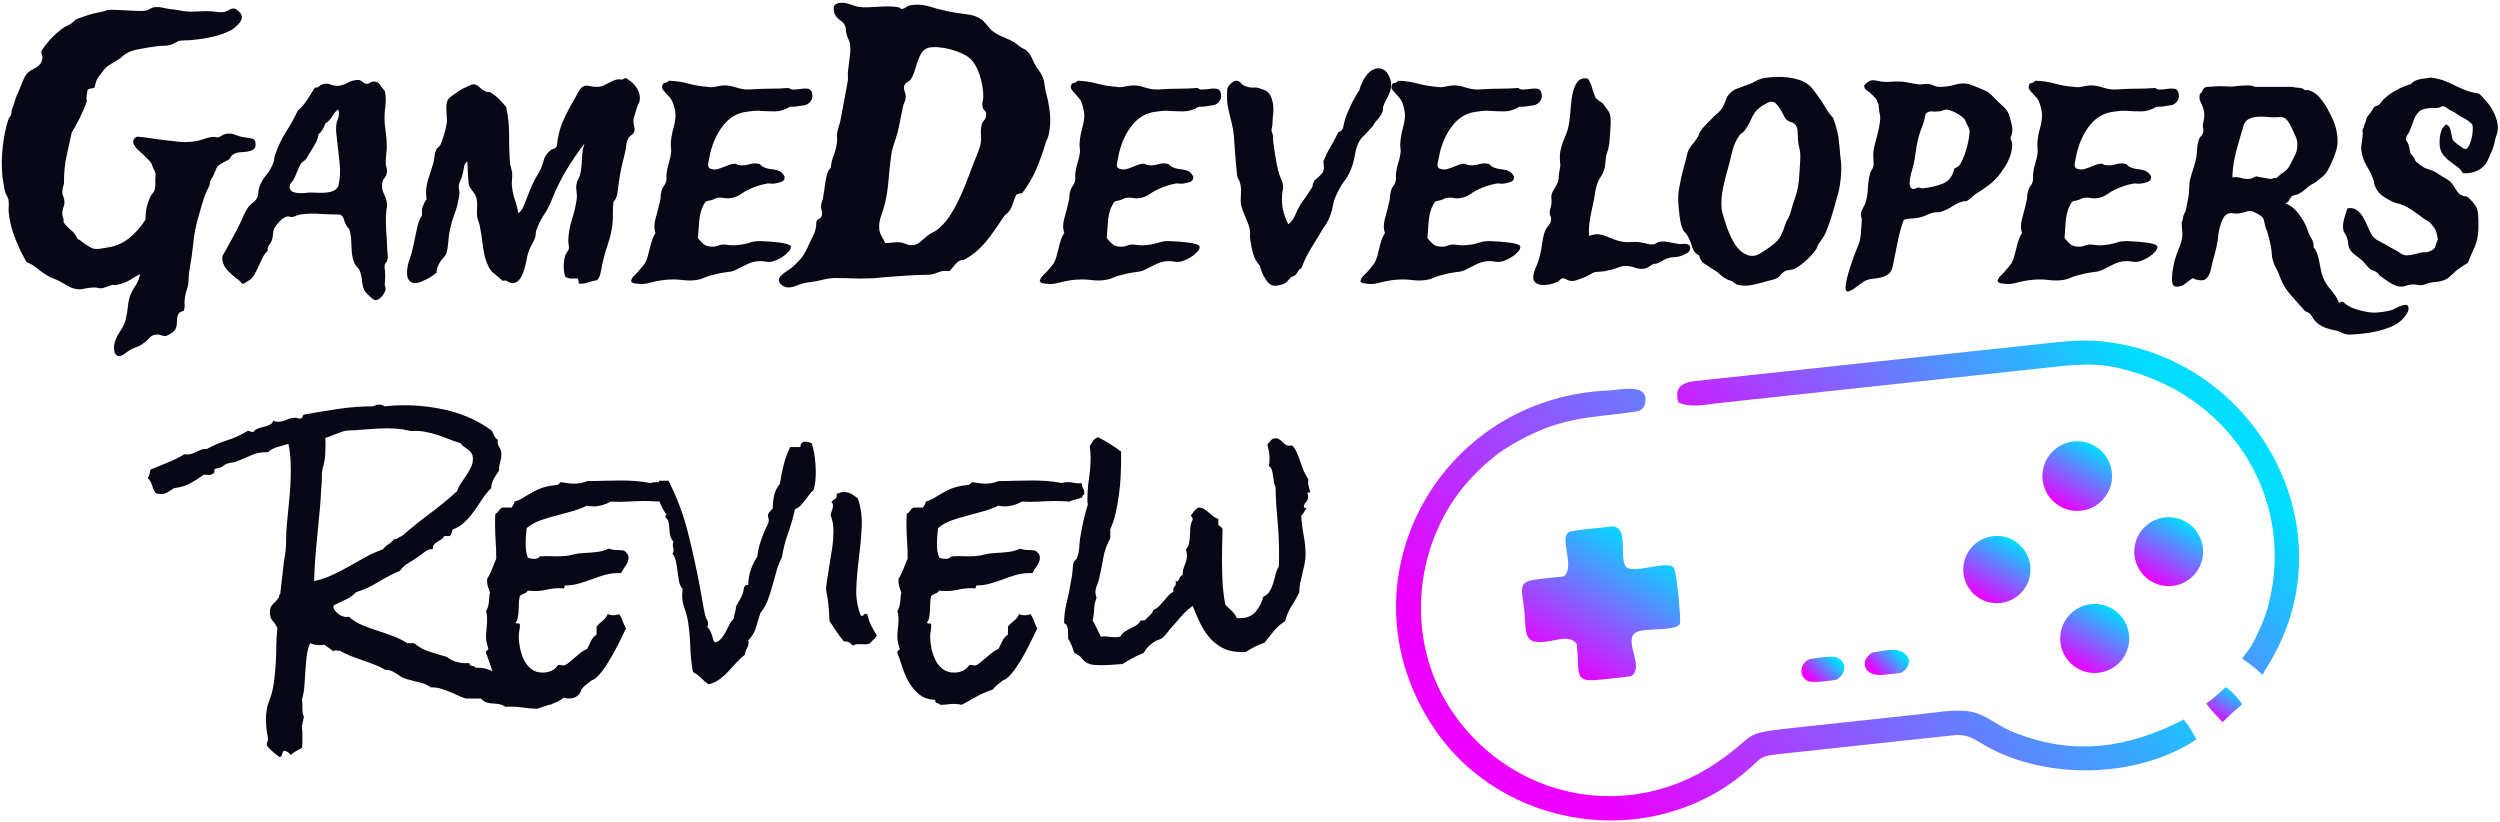 <svg xmlns="http://www.w3.org/2000/svg" width="301" height="99" version="1.2"><defs><linearGradient id="g1" x2="1" gradientTransform="matrix(37.488 -34.852 52.163 56.109 220.626 78.552)" gradientUnits="userSpaceOnUse"><stop offset="0" stop-color="#ec00ff"/><stop offset="1" stop-color="#0df"/></linearGradient><linearGradient id="g2" x2="1" gradientTransform="matrix(48.239 -45.006 57.455 61.582 192.154 95.297)" gradientUnits="userSpaceOnUse"><stop offset="0" stop-color="#ec00ff"/><stop offset="1" stop-color="#0df"/></linearGradient><linearGradient id="g3" x2="1" gradientTransform="matrix(2.174 -3.647 3.588 2.139 266.714 86.654)" gradientUnits="userSpaceOnUse"><stop offset="0" stop-color="#ec00ff"/><stop offset="1" stop-color="#0df"/></linearGradient><linearGradient id="g4" x2="1" gradientTransform="matrix(9.535 -16.035 16.812 9.997 188.002 80.656)" gradientUnits="userSpaceOnUse"><stop offset="0" stop-color="#ec00ff"/><stop offset="1" stop-color="#0df"/></linearGradient><linearGradient id="g5" x2="1" gradientTransform="matrix(4.152 -7.18 7.181 4.152 259.039 70.005)" gradientUnits="userSpaceOnUse"><stop offset="0" stop-color="#ec00ff"/><stop offset="1" stop-color="#0df"/></linearGradient><linearGradient id="g6" x2="1" gradientTransform="matrix(4.158 -7.193 7.192 4.158 250.123 80.468)" gradientUnits="userSpaceOnUse"><stop offset="0" stop-color="#ec00ff"/><stop offset="1" stop-color="#0df"/></linearGradient><linearGradient id="g7" x2="1" gradientTransform="matrix(4.194 -7.253 7.253 4.194 248.002 60.949)" gradientUnits="userSpaceOnUse"><stop offset="0" stop-color="#ec00ff"/><stop offset="1" stop-color="#0df"/></linearGradient><linearGradient id="g8" x2="1" gradientTransform="matrix(4.048 -7.001 7 4.047 238.398 72.073)" gradientUnits="userSpaceOnUse"><stop offset="0" stop-color="#ec00ff"/><stop offset="1" stop-color="#0df"/></linearGradient><linearGradient id="g9" x2="1" gradientTransform="matrix(2.679 -2.619 2.446 2.502 225.852 81.065)" gradientUnits="userSpaceOnUse"><stop offset="0" stop-color="#ec00ff"/><stop offset="1" stop-color="#0df"/></linearGradient><linearGradient id="g10" x2="1" gradientTransform="matrix(2.585 -2.626 2.396 2.358 218.184 81.899)" gradientUnits="userSpaceOnUse"><stop offset="0" stop-color="#ec00ff"/><stop offset="1" stop-color="#0df"/></linearGradient></defs><style>.s10{fill:#070716}</style><path d="M202.07 48.45c-.51-1.79.4-2.41 2.11-2.58l41.53-4.46c2.38-.25 4.74-.56 7.14-.33 18.77 1.77 30.41 22.78 20.13 39.19-.18.28-.41.68-.56.98-.25-.22-.54-.5-.79-.7-.53-.45-1.13-.87-1.69-1.28.8-.91 1.48-2.01 1.93-3.14.4-.65 1.01-2.39 1.21-3.14 3.35-12.67-4.2-24.85-16.63-28.31-3.82-1.19-6.62-.78-10.42-.37l-39 4.21c-1.6.17-3.49.63-4.96-.07z" style="fill:url(#g1)"/><path d="M264.46 89.02c-7.29 4.86-18.71 4.96-26.08.37-1.08-.68-1.88-1-3.19-.86l-20.09 2.16c-3.7.38-2.62.37-5.24 2.5-11.36 9.29-28.9 6.68-37.11-5.37-11.86-17.4.27-39.93 20.87-40.8 1.5-.06 5.25-1.07 4.36 1.87-.32.47-.61.62-1.18.69-5.68.78-8.67.58-14.14 3.59-.68.37-2.5 1.49-3.02 2.05-.61.42-1.45 1.26-1.99 1.8-7.51 7.52-8.8 19.97-2.72 28.78 7.3 10.57 21.23 13.2 31.76 6.03 5.16-3.52 2.6-3.49 9.38-4.21L231.1 86c1.9-.2 4.03-.61 5.92-.36 2.02.28 3.49 1.78 5.33 2.48 7.3 2.98 13.88 1.95 20.59-1.49.15.21.4.58.56.75.33.51.65 1.11.96 1.64z" style="fill:url(#g2)"/><path d="M268.01 82.72q.42.36.84.73c.38.38.83.89 1.12 1.34-.84.69-1.59 1.38-2.37 2.15q-.66-.69-1.3-1.38l-.67-.84c.87-.65 1.58-1.27 2.38-2z" style="fill:url(#g3)"/><path d="M188.29 69.4c1.47-1.11-.82-5.08.82-5.41 1.44-.3 3.59-.43 5.1-.61 1.89.2.72 3.57 1.52 4.8.71 1.07 5.03-.8 5.78.15.39.49.87 6.17.77 6.69-.2 1.04-4.26.54-5.27 1.09-1.7.92 1.15 4.32-.68 5.32l-3.35.37c-3.66.4-2.72-.34-3.14-4.28-.59-.78-1.63-.67-2.48-.48-4.56.98-3.37-.81-3.95-4.43-.36-2.29-.33-2.68 2.26-2.93z" style="fill:url(#g4)"/><path d="M258.5 63.2a4.145 4.145 0 0 1 5.62 6.07q-.39.41-.88.71-.49.29-1.04.44-.54.15-1.11.14-.57 0-1.12-.16-.54-.16-1.03-.45-.48-.3-.87-.72-.38-.42-.64-.92-.26-.51-.38-1.06-.11-.56-.07-1.13.04-.56.23-1.1t.52-1q.33-.46.77-.82z" style="fill:url(#g5)"/><path d="M249.95 73.38a4.154 4.154 0 0 1 5.45.84c1.35 1.63 1.26 4-.19 5.52-.55.57-1.24.97-2 1.16-.76.19-1.56.16-2.3-.08-.75-.25-1.41-.7-1.91-1.3-.5-.6-.82-1.34-.92-2.12q-.07-.58.02-1.16.09-.58.33-1.11.25-.54.64-.98.38-.45.88-.77z" style="fill:url(#g6)"/><path d="M246.96 54.55a4.19 4.19 0 0 1 5.63-.6 4.193 4.193 0 0 1 1.08 5.56c-.4.66-.98 1.2-1.68 1.55-.69.35-1.47.5-2.24.44a4.29 4.29 0 0 1-2.14-.81 4.205 4.205 0 0 1-1.4-1.8q-.21-.55-.28-1.12-.06-.58.04-1.16.1-.57.35-1.1.25-.52.64-.96z" style="fill:url(#g7)"/><path d="M237.23 66.09a4.072 4.072 0 0 1 4.07-1.47c.75.17 1.43.55 1.97 1.09.55.54.93 1.22 1.1 1.97a4.046 4.046 0 0 1-6.8 3.76 4.048 4.048 0 0 1-.34-5.35z" style="fill:url(#g8)"/><path d="M225.48 78.55c1.58-.2 3.63-.93 4.39.93-.1.81-.28 1.11-.98 1.52-.57.13-1.18.12-1.78.21-2.91.46-3.25-1.85-1.63-2.66z" style="fill:url(#g9)"/><path d="M217.83 79.37c.72-.13 2.53-.42 3.15-.25 1.44.4 1.39 2 .13 2.72-.66.12-2.66.37-3.26.21-1.24-.32-1.3-2.12-.02-2.68z" style="fill:url(#g10)"/><path d="M11.38 10.55q-.17.08-.41.1-.25.03-.42.16-.07.34-.12.69-.05.35.02.7-.34.99-.84 1.99-.5 1-.98 1.78-.34 1.57-.63 2.89-.3 1.33-.3 3.24-.06.21-.13.48-.07.26-.07.6 0 .26.12.48.12.22.12.48.07.39-.09.78-.15.39-.15.78 0 .31.1.52.1.22.04.52.44.61.91.96.46.35.8 1.09.11 0 .33.17.22.17.5.37.27.19.6.39.32.2.6.24.41.04.72-.02.31-.07.89-.15 1.51-.22 2.68-1.22 1.16-1 1.85-2.13 0-.87.14-1.48.13-.6.41-1.21.17-.35.38-.57.2-.21.24-.73.03-.27.01-.59-.01-.33.02-.67.04-.35-.14-.68-.17-.32-.24-.54-.06-.35-.51-.78-.45-.44-.72-.7-.24-.21-.52-.47-.27-.27-.42-.53-.16-.26-.13-.54.04-.28.45-.5.72.05 1.55.18.82.13 1.69.23.88.11 1.74.2.86.09 1.58 0 .48-.04.75-.11.28-.06.48-.13.21-.06.47-.15.25-.09.7-.17.27-.05.46 0 .19.04.36.04.24-.09.48-.24t.52-.2q.34-.04.6 0 .26.05.48.14.22.08.5.17.27.09.65.13.62.09.94.17.33.09.33.7 0 .39-.23.56-.22.18-.54.24-.33.07-.69.09-.36.02-.67.06-.34.09-.51.2-.18.11-.28.24-.1.13-.19.28-.08.15-.29.24-.21.08-.38.19t-.37.2q-.45.22-.62.69-.17.48-.45 1-.27.39-.29.68-.02.28-.22.63-.35.65-.66 1.69l-.54 1.87q-.42 1.43-.57 3.02-.16 1.58-.43 3.06-.1.48-.12 1.02-.02.54-.09 1.06-.1.35-.22.72t-.15.72q-.07.39-.04.75.04.37-.07.77-.17.08-.39.17-.22.09-.29.26-.17.3-.17.93 0 .63-.24.98-.14.22-.47.41-.32.2-.53.29-.27.08-.6-.05-.33-.13-.7-.09-.48.05-.83.44-.34.39-.79.69-.27.22-.77.39-.5.18-.84.4-.24.17-.46.34-.23.18-.43.26-.21.09-.41.05-.21-.05-.42-.35-.17-.74-.01-1.26.15-.52.41-.96.26-.43.53-.86.28-.44.41-1.05.17-.73.23-1.36.05-.63.22-1.24.27-.74.69-1.35.41-.61.58-1.43-.58.3-1.25.72-.67.41-1.57.58-.13.05-.27.02-.14-.02-.27-.02-.31.09-.59.2-.27.11-.55.19-.37.05-.56-.02-.19-.06-.54-.06-.75.04-1.23.17t-1.13-.04q-.38-.09-.81-.35-.43-.26-.84-.48-.41-.22-.86-.39t-.79-.39q-.58-.35-1.15-.83-.56-.47-1.25-.73-.69-1.13-1.34-2.74-.65-1.61-.82-3.21-.04-.39 0-.81.03-.41-.04-.8-.07-.22-.19-.44-.12-.21-.19-.43-.1-.3-.18-.87l-.16-1q-.17-1.82.04-3.62.2-1.81.68-3.28.04-.13.14-.24.1-.11.17-.28.07-.22.07-.42 0-.19.07-.32.2-.48.34-1t.41-1.04q.28-.65.55-1.35.28-.69.66-1.04.24-.18.49-.31.26-.13.5-.28.24-.15.43-.39.19-.24.26-.67.03-.26-.07-.5-.11-.24 0-.46 1.06-1.65 2.74-2.82.17-.09.36-.17.19-.09.36-.18.24-.17.45-.39.21-.22.52-.3.58-.22 1.21-.42.64-.19 1.33-.32.24-.04.48-.11.24-.06.44-.15.34-.05.98-.02.63.02 1.34.06.7.05 1.37.07.67.02 1.05-.07.24-.09.46-.22.22-.13.5-.17.58-.04.98.07.39.1 1.11.19.45.04.88.13t.91.13q.58.05 1.2 0 .62-.04 1.2-.04t1.15.09q.57.08 1.01 0 .31-.09.59-.27.27-.17.58-.13.27.09.58.4.31.3.31.65 0 .39-.46.87-.47.47-.77.65-1 .52-2.17.8-1.16.28-2.54.41-.44.05-.87.05t-.81.08q-.2.09-.39.2-.19.11-.36.19-.48.18-1.02.18-.53 0-1.04.08-1 .14-2.18.37-1.19.24-1.84.89-.17.18-.48.35-.31.18-.62.37-.31.2-.6.39-.29.2-.43.41-.41.53-.7.92t-.46 1.26zm24.47 2.78q.65-.57 1.13-1.31.48-.74.93-1.47.27.04.48-.13.2-.18.44-.27.48-.17.98.03.5.19.98.15.58-.09 1.12-.39.53-.31 1.25-.31.24 0 .44.2.21.19.42.24.27.08.49-.09.23-.17.5-.17.48 0 .74.39t.6.78q.17 1 .03 1.95-.13.96-.06 1.96.06.65.15 1.26t.09 1.26q.03.56-.06 1.19-.08.63-.05 1.24.04.22.11.43.06.22.03.44-.07.48-.31.74t-.27.69q-.07.65.22 1.22.29.56.36 1.17.03.26-.03.56-.07.31-.07.57-.07.95.01 2.13.09 1.17.12 2.17 0 .35.06.69.05.35-.02.57-.04.22-.16.35-.12.13-.18.3-.04.22.01.61t.05.74q0 .3-.03.58-.03.28-.03.5.03.13.08.28.05.16.02.29-.07.39-.47.84-.39.46-.8.42-.21-.05-.6-.42-.4-.37-.57-.58-.31-.48-.38-1.22-.06-.74-.3-1.35-.11-.21-.3-.41-.19-.19-.32-.45-.21-.48-.28-.98-.07-.5-.08-1-.02-.5-.05-1-.04-.5-.18-1.02-.06-.17-.2-.3-.14-.13-.24-.35-.21-.44-.28-.74-.07-.3-.44-.48-1.2 0-2.42-.08-1.22-.09-2.39.08-.27.05-.48.15-.2.11-.48.16-.14 0-.27-.05-.14-.04-.24-.04-.48.09-.93.54-.45.46-.69.89-.13.26-.15.63-.02.37-.12.72-.1.35-.34.63-.24.28-.18.72-.37.34-.63.86-.26.53-.5 1.07t-.53 1.02q-.29.48-.7.69-.18.09-.33.22-.15.13-.33.13-.17-.04-.18-.13-.02-.09-.23-.26-.2-.17-.5-.39-.29-.22-.56-.48-.28-.26-.5-.54-.22-.28-.33-.54-.27-.74-.1-1.07.17-.32.45-.8.38-.7.86-1.56.48-.87.85-1.66.21-.43.36-.82.16-.39.4-.74.27-.48.7-.78.43-.3.6-.78.07-.22.07-.46 0-.24.07-.5.27-.87.86-1.56.58-.7.89-1.56.07-.22.09-.42.01-.19.08-.41.55-1.61 1.36-2.87.8-1.26 1.39-2.51zm4.91-.05-.11-.09q-.41.4-.7.89-.29.5-.77.77-.14.39-.33.73-.19.35-.5.57-.1.69-.41 1.19-.31.5-.58.98-.14.17-.24.37-.11.19-.24.41-.17.22-.35.33-.17.11-.31.28-.2.35-.44.95-.24.61-.45 1l-.34.44q-.17.21-.1.56.1.35.41.46.31.11.7.13.4.02.77-.02.38-.05.62-.05.48 0 .98.03.5.02.96-.03.46-.04.83-.21.36-.18.56-.52.34-1.39.17-2.81-.17-1.41-.31-2.8-.06-.39-.1-.87-.03-.47 0-.86.04-.44.22-.85.19-.41.06-.98zm29.06 20.89q-.17-.04-.17-.3t-.13-.35q-.45 0-.71.02-.25.02-.74-.19-.2-.61-.2-1.26t.17-1.26q.07-.26.22-.46.16-.19.23-.41.03-.22-.02-.48t-.05-.48q.03-1.3.44-2.58.42-1.28.59-2.54.03-.35-.04-.85t0-.85q.07-.39.26-.73.19-.35.26-.79.13-.86.15-1.71.02-.85.29-1.67-1.16 1.52-2.12 3.1-.97 1.59-1.82 3.67-.38 1-.93 1.8-.55.81-.93 1.89-.07.22-.07.42 0 .19-.06.41-.18.48-.47 1t-.46 1.17q-.1.48-.22 1.04-.12.57-.31 1.07-.19.5-.47.84-.27.35-.72.39-.41 0-.67-.19-.25-.2-.6-.07-.51-.47-1.04-.89-.53-.41-.84-1.23-.35-.83-.5-2.11-.16-1.28-.36-2.32-.07-.35-.19-.68-.12-.32-.15-.58-.04-.52 0-1.02.03-.5-.04-.98-.1-.52-.43-.91-.32-.39-.5-.74-.1-.65-.13-1.41-.04-.76-.07-1.5-.34.17-.41.69-.07.52-.24 1.13-.11.31-.23.57-.12.26-.15.47-.04.27.03.53t.04.6q-.04.26-.12.66-.09.39-.16.73-.17.61-.41 1.22-.24.61-.38 1.35-.2.73-.25 1.58-.06.85-.23 1.46-.07.26-.27.47-.21.22-.41.5-.21.29-.36.63-.16.35-.16.79-.38.34-.81.58-.42.24-1.01.5-.31.13-.63.17-.33.05-.6-.1-.28-.16-.42-.52-.13-.37-.06-1.03.06-.6.32-1.32.26-.72.43-1.59.24-1.12.43-2.04.19-.91.6-1.56v-.83q.14-.3.24-.58.1-.28.31-.5-.1-.61-.05-1.17.05-.57.2-1.11.16-.54.33-1.04t.31-.98q.14-.52.17-.93.04-.42.21-.76.07-.18.24-.29.17-.1.27-.32.17-.39.4-1.11.22-.72.29-1.15.1-.39.08-.8-.01-.42-.05-.83-.03-.41-.01-.8.01-.39.18-.7.11-.22.36-.39.26-.17.43-.3.38-.31.72-.5.35-.2.83-.41.17-.09.38-.18.2-.09.34-.09.38 0 .69.31.3.3.72.52.17.09.34.09t.27.04q.62.35 1.1.85.48.5.83.93.37 1.65.36 3.43-.02 1.78.12 3.43.06.26.13.52t.11.52q.03.48-.02.92-.05.43.02.87.1.86.36 1.56.25.69.39 1.52.35-.22.55-.67.21-.46.38-.89.34-.92.68-1.72.35-.8.83-1.54.38-.65.58-1.44.21-.78.76-1.21.2-.22.44-.26.24-.04.41-.35.18-1.65.67-2.82.5-1.17 1.15-2.3.28-.44.64-1.15.36-.72.7-.89.31-.18.77-.07.47.11.85.11.51 0 .87-.17.36-.18.69-.35.32-.18.68-.31.36-.13.88-.04.07-.09.17-.11.1-.02.21-.11.31.18.61.42.31.23.57.56.26.33.41.74.16.41.12.89 0 .22-.14.48-.13.26-.24.6-.06.27-.17.57-.1.3-.17.56-.1.48.04.98.13.5-.04.8-.14.22-.36.35-.22.13-.32.39-.18.31-.23.78-.05.48-.15.87-.21.87-.4 1.7-.19.82-.32 1.73-.11.74-.19 1.44-.09.69-.47 1.04-.1.69-.08 1.37.02.67-.05 1.32-.14 1.26-.55 2.43-.41 1.18-.65 2.31-.14.65-.23 1.15-.08.5-.43.89-.55.08-1.06.26-.51.17-1 .17zm25.3-21.32q-.93.56-1.85.56-.93 0-2.06-.08-.31 0-.67.04-.36.04-.67.09-1.62.21-2.71 1.54-1.1 1.32-1.62 3.32-.17.74-.27 1.35-.1.6.45.69.34.09.68 0t.7-.24q.37-.15.71-.28.34-.13.69-.13.13 0 .25.09.12.08.26.08.58.09 1.24-.11.65-.19 1.2-.02.1.05.19.16.08.1.25.19.45.22 1.07.28.61.07.99.28.17.09.35.33.17.24.17.33 0 .47-.45.6t-.75.18q-.28.04-.55 0-.28-.05-.55.04-.48.09-.93.24-.45.15-.96.37-.58.26-1.1.63-.51.37-1.13.46-.45.08-.86 0-.41-.09-.89 0-.17.04-.33.13-.15.08-.32.13-.31.08-.47.1-.15.03-.24.11-.08.09-.17.26-.08.18-.26.52-.27.79-.34 1.68-.07.89-.14 1.89.38.47.72.76.35.28 1.07.28.38 0 .6-.11.22-.11.6-.15.38 0 .75.06.38.07.86.02 1-.08 1.68-.32.69-.24 1.69-.15.2 0 .73.04.54.04 1.09.11.54.06.97.19.43.13.43.35 0 .26-.26.54-.25.29-.58.53-.32.23-.65.39-.33.15-.43.19-.58.22-1.13.11-.55-.11-1.2-.02-.48.09-.86.26t-.76.37q-.37.19-.77.39-.39.19-.91.24-.69.09-1.17.19-.48.11-1.13.29-.27.08-.51.19t-.52.2q-.99.26-2.14.11-1.15-.16-2.49.02-.86.13-1.53.32-.67.2-1.35.11-.24-.04-.47-.06-.22-.03-.39-.24.07-.35.31-.61t.48-.48q.24-.26.46-.54.22-.28.43-.54.21-.35.34-.85.14-.5.26-1.02t.28-.98q.15-.45.39-.8-.27-.78.02-1.78.29-1 .53-2.09.07-.26.07-.52t.07-.48q.06-.43.3-.76.24-.32.31-.67.04-.22.02-.43-.02-.22.02-.44.07-.65.26-1.24.18-.58.25-1.06.07-.35.02-.72t-.02-.71q.07-.87.29-1.65.23-.79.26-1.39.04-.48-.1-1.05-.14-.56-.28-.86-.1-.22-.3-.46-.21-.24-.42-.46-.2-.21-.36-.41-.15-.19-.15-.37.03-.48.31-.5.27-.02.51-.28 1.24.04 2.35.35 1.12.3 2.32.39.45.09.93-.02.48-.11.92-.15.72-.05 1.63.26.91.3 1.81.21 1.2-.08 2.26-.08 1.07 0 2.23-.09.21.22.62.19.41-.02.84-.08.43-.07.79-.02.36.04.5.39.2.61-.07 1.04-.28.43-.76.56-.13 0-.37.05-.24.04-.52.08-.27.05-.53.05h-.36zm3.16 13.89q.1-.3.36-.41.25-.11.32-.45.07-.31-.03-.55-.1-.24-.07-.58 0-.18.07-.37.07-.2.14-.41.1-.53.17-1.07t.15-1.06q.09-.52.22-.96.14-.43.42-.69.07-.79.36-1.52.29-.74.39-1.61.04-.22 0-.48-.03-.26 0-.48.07-.47.22-.91.16-.43.23-.91.2-1.13.41-2.19.21-1.07.38-2.02.1-.48.07-.89-.04-.42.03-.81.1-.86.21-1.65.1-.78 0-1.52-.07-.26-.21-.54-.14-.28-.21-.63-.06-.22-.06-.41 0-.2-.07-.41-.14-.4-.4-.59-.26-.2-.5-.41-.24-.22-.39-.55-.15-.32-.09-.93.24-.3.59-.37.34-.06.74 0 .39.07.8.22.41.15.79.24.52.08 1.1.06.58-.02 1.22-.06.63-.05 1.27-.05.63 0 1.22.09.17.04.25.13.09.09.23.09.27-.05.46-.2.19-.15.46-.24 1.27-.21 2.42.16 1.15.36 2.29.58 1.09.22 2.21.35 1.11.13 1.83.69.38.35.69.76.31.42.69.68.58.39 1.25.65t1.25.61q.18.08.31.24.14.15.31.23.28.22.52.31t.48.39q.24.22.39.56.16.35.33.7.31.61.65 1.04.34.44.55 1.17.07.39.12.79.05.39.15.73.28.96.43 2.28.16 1.33-.15 2.72-.07.3-.21.56-.14.26-.2.57-.48 1.56-1.1 3.02-.62 1.45-1.68 2.84-.35 0-.69.17-.24.48-.4 1-.15.52-.42.91-.14.22-.37.4-.22.17-.39.43-.72 1.13-1.61 2.32-.9 1.2-1.82 1.94-.28.21-.6.43-.33.22-.57.35-.17.08-.32.08-.16 0-.33.09-.38.22-.65.59-.28.37-.59.67-.72-.13-1.37.15-.65.29-1.37.29-1.13 0-2.49.1-1.36.11-2.73.2-.48.04-.94.09-.47.04-1.01.04-.9.04-1.72 0t-1.61-.04q-1-.05-1.84.17-.84.22-1.87.35-.69.08-1.32.35-.64.26-1.12.26-.17 0-.37-.07-.21-.06-.38-.19-.17-.14-.29-.31-.12-.17-.09-.43.04-.18.21-.37.17-.2.41-.37.24-.18.48-.33.24-.15.41-.28.79-.69 1.24-1.26.44-.56.92-1.69.17-.39.33-.68.15-.28.26-.54.1-.26.17-.56.07-.31.07-.79zm10.09 2.44q.34.04.63.17t.6.17q.69.05 1.19-.39.49-.43.91-.78.3-.22.65-.39.34-.17.55-.35.72-.56 1.32-1.43.6-.87 1.11-1.91.52-1.04.95-2.15.43-1.11.8-2.11.24-.61.48-1.19.24-.59.42-1.15.2-.74.13-1.41-.07-.68.11-1.33.06-.22.27-.45.21-.24.24-.55.04-.43-.19-.63-.22-.19-.26-.58-.03-.26.04-.55.07-.28.07-.58 0-.61-.12-1.28-.12-.68-.33-1.31-.2-.63-.51-1.15-.31-.52-.65-.82-.35-.31-1-.61t-1.41-.5q-.75-.19-1.49-.24-.74-.04-1.18.09-.52.22-.78.65-.25.43-.44.98-.19.54-.36 1.13-.17.58-.48 1.06-.14.17-.43.33-.29.15-.36.5-.07.26.07.58.13.33.13.59 0 .39-.13.67-.14.28-.21.63-.17.74-.31 1.5-.14.76-.34 1.58-.21.74-.47 1.5-.25.76-.32 1.46-.17 1.3-.29 2.75-.12 1.46-.4 2.68-.2.82-.5 1.65-.29.82-.22 1.56.04.43.29.87.26.43.43.82.48 0 .89-.06.42-.07.9-.02zm35.96-16.33q-.92.56-1.85.56t-2.06-.08q-.31 0-.67.04-.36.04-.67.09-1.61.21-2.71 1.54-1.1 1.32-1.61 3.32-.17.74-.28 1.35-.1.6.45.69.34.09.69 0 .34-.09.7-.24.36-.15.7-.28.35-.13.69-.13.14 0 .26.09.12.08.26.08.58.09 1.23-.11.65-.19 1.2-.02.11.05.19.16.09.1.26.19.44.22 1.06.28.62.07 1 .28.17.09.34.33.17.24.17.33 0 .47-.44.6-.45.13-.76.18-.27.04-.55 0-.27-.05-.55.04-.48.09-.92.24-.45.15-.97.37-.58.26-1.09.63-.52.37-1.14.46-.44.08-.85 0-.42-.09-.9 0-.17.04-.32.13-.16.08-.33.13-.31.08-.46.1-.16.03-.24.11-.09.09-.17.26l-.26.52q-.28.79-.34 1.68-.07.89-.14 1.89.38.47.72.76.34.28 1.06.28.38 0 .6-.11.23-.11.6-.15.38 0 .76.06.38.07.86.02.99-.08 1.68-.32t1.68-.15q.21 0 .74.04t1.08.11q.55.06.98.19.43.13.43.35 0 .26-.26.54-.26.29-.58.53-.33.23-.66.39-.32.15-.42.19-.59.22-1.14.11-.55-.11-1.2-.02-.48.09-.86.26-.37.17-.75.37-.38.19-.77.39-.4.19-.91.24-.69.09-1.17.19-.48.11-1.13.29-.28.08-.52.19t-.51.2q-1 .26-2.15.11-1.15-.16-2.49.02-.85.13-1.52.32-.67.2-1.36.11-.24-.04-.46-.06-.22-.03-.4-.24.07-.35.31-.61t.48-.48q.24-.26.47-.54.22-.28.43-.54.2-.35.34-.85t.26-1.02q.12-.52.27-.98.15-.45.4-.8-.28-.78.01-1.78.29-1 .53-2.09.07-.26.07-.52t.07-.48q.07-.43.31-.76.24-.32.31-.67.03-.22.02-.43-.02-.22.01-.44.07-.65.26-1.24.19-.58.26-1.06.07-.35.02-.72-.06-.37-.02-.71.07-.87.29-1.65.22-.79.26-1.39.03-.48-.11-1.05-.13-.56-.27-.86-.1-.22-.31-.46-.2-.24-.41-.46-.21-.21-.36-.41-.16-.19-.16-.37.04-.48.31-.5.28-.02.52-.28 1.23.04 2.35.35 1.11.3 2.32.39.44.09.92-.02.48-.11.93-.15.72-.05 1.63.26.91.3 1.8.21 1.2-.08 2.27-.08 1.06 0 2.23-.09.2.22.61.19.42-.02.85-.08.42-.07.78-.02.37.04.5.39.21.61-.07 1.04-.27.43-.75.56-.14 0-.38.05-.24.04-.51.08-.28.05-.54.05h-.36zm10.78 14.16q.52-.4.81-1.07.29-.67.63-1.28.38-.56.76-1.09.37-.52.72-1.12.03-.27.05-.31l.03-.06q.02-.03.04-.07.02-.04.08-.26.45-.35.88-.8.43-.46.22-1.5.24-.61.45-1.02.2-.41.43-.78.22-.37.44-.79.23-.41.5-.97.48-.09.58-.63.11-.55.28-1.11.17-.48.38-.91.2-.44.37-.83.24-.43.45-.82.21-.39.45-.7.1-.47.37-1.04.28-.56.67-1 .4-.43.9-.58.49-.16 1.04.15.31.17.57.69.26.52.29 1 0 .78-.41 1.52t-.58 1.26q.03.39-.11.7-.13.3-.34.56-.21.26-.41.48-.21.22-.31.48-.41.43-.64.71-.22.28-.7.72-.31.35-.48.74-.17.39-.28.84-.1.46-.2.98t-.31 1.09q-.31.87-.82 1.54-.52.67-.9 1.5-.44.87-.56 1.67-.12.8-.57 1.67-.14.31-.34.59-.21.28-.38.58-.65 1.09-1.32 2.18-.67 1.08-1.15 2.38-.21.05-.36.31-.16.26-.33.48-.1.08-.27.15-.17.06-.31.15-.21.22-.38.43-.17.22-.55.39-.27.09-.63.16-.36.06-.57.02-.55-.13-.99-.89-.45-.76-.62-1.5-.55-.61-.79-1.41-.24-.8-.38-1.89-.03-.22-.01-.39.01-.18.01-.39-.03-.44-.2-.89-.18-.46-.38-.94-.21-.47-.38-.97t-.17-.98q0-.44.03-.87.04-.43-.03-.91-.07-.44-.26-.76-.19-.33-.22-.94-.04-.34-.09-.93-.05-.59-.1-1.21-.05-.63-.09-1.22-.03-.59-.06-.89-.07-.87-.35-1.93-.27-1.07-.41-1.81-.07-.43-.07-1.13 0-.69.04-.82.07-.35.43-.67.36-.33.66-.33.31 0 .52.26.2.26.55.39.27.09.44.13.18.05.55.05.35-.05.71.08t.63.22q.59.22.86 1.04.28.83.17 1.83-.07.39-.07.86 0 .48-.1.87-.07.31.05.55.12.24.09.5 0 .26.07.8t.17 1.17q.1.63.2 1.2.11.56.18.82.13.57.37 1.07.24.49.24.97 0 .26-.07.5-.06.24-.06.46-.07 1.08.15 1.93.22.85.6 1.59zm27.83-14.16q-.92.56-1.85.56t-2.06-.08q-.31 0-.67.04-.36.04-.67.09-1.61.21-2.71 1.54-1.1 1.32-1.61 3.32-.17.74-.28 1.35-.1.6.45.69.34.09.69 0 .34-.09.7-.24.36-.15.7-.28.35-.13.69-.13.14 0 .26.09.12.08.26.08.58.09 1.23-.11.65-.19 1.2-.02.11.05.19.16.09.1.26.19.44.22 1.06.28.62.07 1 .28.17.09.34.33.17.24.17.33 0 .47-.44.6-.45.13-.76.18-.27.04-.55 0-.27-.05-.55.04-.48.09-.92.24-.45.15-.96.37-.59.26-1.1.63-.52.37-1.14.46-.44.08-.85 0-.42-.09-.9 0-.17.04-.32.13-.16.08-.33.13-.31.08-.46.1-.16.03-.24.11-.09.09-.17.26l-.26.52q-.27.79-.34 1.68-.07.89-.14 1.89.38.47.72.76.34.28 1.06.28.38 0 .6-.11.23-.11.6-.15.38 0 .76.06.38.07.86.02.99-.08 1.68-.32t1.68-.15q.21 0 .74.04t1.08.11q.55.06.98.19.43.13.43.35 0 .26-.26.54-.26.29-.58.53-.33.23-.66.39-.32.15-.42.19-.59.22-1.14.11-.55-.11-1.2-.02-.48.09-.86.26-.37.17-.75.37-.38.19-.77.39-.4.19-.91.24-.69.09-1.17.19-.48.11-1.13.29-.28.08-.52.19t-.51.2q-1 .26-2.15.11-1.15-.16-2.49.02-.85.13-1.52.32-.67.2-1.36.11-.24-.04-.46-.06-.22-.03-.4-.24.07-.35.31-.61t.48-.48q.24-.26.47-.54.22-.28.43-.54.2-.35.34-.85t.26-1.02q.12-.52.27-.98.16-.45.4-.8-.28-.78.01-1.78.29-1 .53-2.09.07-.26.07-.52t.07-.48q.07-.43.31-.76.24-.32.31-.67.03-.22.02-.43-.02-.22.01-.44.07-.65.26-1.24.19-.58.26-1.06.07-.35.02-.72-.06-.37-.02-.71.07-.87.29-1.65.22-.79.26-1.39.03-.48-.1-1.05-.14-.56-.28-.86-.1-.22-.31-.46-.2-.24-.41-.46-.21-.21-.36-.41-.16-.19-.16-.37.04-.48.31-.5.28-.02.52-.28 1.23.04 2.35.35 1.11.3 2.32.39.44.09.92-.02.48-.11.93-.15.72-.05 1.63.26.91.3 1.8.21 1.2-.08 2.27-.08 1.06 0 2.23-.09.2.22.61.19.42-.02.85-.08.43-.07.79-.02.36.04.49.39.21.61-.07 1.04-.27.43-.75.56-.14 0-.38.05-.24.04-.51.08-.28.05-.54.05h-.36zm10.33 19.8-.96.09q-.24-.05-.7.21-.46.27-.84.44-.38.13-.82.3-.45.18-.86.13-.28-.04-.52-.19t-.44-.11q-.17 0-.31.17-.14.18-.35.26-.37.18-.89.29-.51.11-.99.06-.48-.04-.77-.32-.3-.29-.19-.89.07-.4.25-.81.19-.41.36-.93.28-.91.42-1.93.13-1.02.37-1.63.14-.35.42-.65.27-.31.3-.66.04-.26-.06-.43-.11-.17-.11-.48 0-.22.09-.45.08-.24.12-.59.03-.35 0-.63-.04-.28.03-.5.07-.26.21-.5.14-.24.29-.48.15-.24.26-.54.1-.3.1-.69 0-.22.1-.72.11-.5.07-.76-.1-.91.02-1.52.12-.61.31-1.11.19-.5.41-1.02.22-.52.33-1.26.13-.91.2-1.91.07-1 .26-1.8t.58-1.28q.4-.48 1.22-.35.34.52.47 1 .12.48.36 1.08.1.35.54.61.45.26.62.57.17.26.4.54.22.28.29.59.1.56.05 1.3l-.09 1.35q-.03.34-.06.71-.04.37-.11.63-.07.31-.15.52-.09.22-.12.44-.07.43-.09.76-.02.32-.08.63-.18.65-.5 1.13-.33.47-.5 1.13-.1.3-.15.69-.05.39-.12.74-.21.95-.45 2.17-.24 1.22-.17 2.35.27-.09.48-.14.21-.04.38-.06.17-.02.39.02t.57.13q.51.18 1.13.44.62.26 1.27.34.48.05.98 0 .5-.04.98.05.48.08.91.19.42.11.8.02.17-.08.26-.15.09-.06.22-.11.55-.13 1.27.03.72.15 1.34.23.1 0 .31-.02t.41 0q.21.02.35.15.13.13.13.4-.03.39-.46.6-.43.22-.7.31-.42.13-.78.13-.36 0-.77.13-.38.13-.67.32-.29.2-.6.29-.1.08-.2.06-.11-.02-.24.02-.21.09-.49.29-.27.19-.44.23-.62.18-1.32-.08-.71-.26-1.43-.18-.27.05-.55.16-.27.1-.55.19-.27.09-.54.13-.28.04-.49.13zm27.43-18.46q.34.87.51 1.61.17.74.28 2 .06.87.15 1.54t.02 1.67q-.04.7-.17 1.46-.14.76-.35 1.41-.31 1.17-.58 2.04-.27.87-.65 1.87-.24.56-.48.91t-.52.74q-.07.13-.12.3-.05.18-.15.31-.45.65-1.22 1.34-.77.7-1.42 1-.25.09-.5.11-.26.02-.53.11-.35.17-.59.5-.24.32-.62.45-.2.09-.49.16-.29.06-.57.15-.69.21-1.7.43t-1.87-.04q-.14-.05-.27-.18-.14-.13-.31-.21-.17-.09-.35-.13-.17-.05-.3-.13-.45-.22-.86-.61t-.86-.61q-.48-.35-.96-.63t-.65-1.02q-.59-.22-.83-1t-.58-1.39q-.1-.22-.29-.37-.19-.15-.26-.37-.24-.47-.38-1.54-.13-1.06-.17-1.8-.03-.78.09-1.5t.27-1.41q.16-.7.34-1.35.19-.65.33-1.26.14-.73.52-1.17.37-.43.72-.95.13-.18.2-.39.07-.22.21-.44.27-.43.62-.76.34-.33.65-.67.34-.35.72-.68.38-.32.62-.67.27-.48.43-.95.15-.48.49-.83.38-.39.84-.56.47-.18 1.09-.39.58-.18 1.14-.5.57-.33 1.22-.42.62-.08 1.34-.11.72-.02 1.43.07.7.09 1.33.3.64.22 1.12.61.24.18.5.52.25.35.49.65.55.7.95 1.42.39.71.98 1.36zm-7.48-1.95q-.14 0-.4.13t-.51.28q-.26.15-.47.33-.2.17-.31.26-.41.48-.73 1.19-.33.72-.74 1.28-.17.22-.36.33-.19.11-.29.28-.59.83-.85 1.91-.25 1.09-.53 2.09-.31 1.04-.58 2.34-.27 1.31-.17 2.48.03.26.15.67.12.41.23.76.13.39.25.76t.26.67q.21.53.53 1.11.33.59.76 1 .43.41.96.61.53.19 1.15-.02.38-.18.92-.55.55-.36 1-.71.65-.52.93-1.07.27-.54.55-1.41.06-.22.18-.41.12-.2.23-.41.2-.48.34-1.05.14-.56.34-1.08.42-1.17.52-2.26.1-1.09.17-2.61.03-.82-.09-1.21t-.18-1.09q-.04-.48-.04-.89 0-.41-.14-.71-.17-.39-.63-.53-.46-.13-.74-.47-.27-.57-.58-1.09-.31-.52-.76-.87-.17.05-.24 0-.07-.04-.13-.04zm15.99 14.24q-.48 1.26-.77 2.83-.3 1.56-.57 2.82-.14.61-.53.89-.4.28-.88.39-.48.11-.96.15-.48.05-.79.18-.31.13-.67.41-.36.28-.7.52-.34.24-.63.37-.3.13-.43-.04-.14-.18-.04-.81.1-.63.34-1.45.25-.83.57-1.72.33-.89.64-1.63.2-.52.27-1.41.07-.89.1-1.5 0-.21-.07-.41-.06-.19-.03-.41.03-.22.22-.57.19-.34.33-.69.24-.78.29-1.8.05-1.02.26-1.72.07-.22.19-.41.12-.2.19-.41.07-.26.03-.66-.03-.39-.03-.73 0-.57.19-1.28.18-.72.36-1.39.17-.68.25-1.31.09-.63-.05-1.1-.1-.66-.1-.87 0-.22-.07-.31-.17-.21-.12-.28.05-.06-.15-.24-.18-.21-.33-.37-.16-.15-.4-.37-.2-.17-.42-.32-.23-.15-.26-.54.31-.35.53-.48.22-.13.43-.15.21-.03.45.04.24.06.58.11.58.08 1.05.04.46-.04 1.15-.04.44 0 1.01.11.56.1 1.01.19.45.09.91.02.46-.06.84.02.31.09.55.2.24.11.58.11.96 0 1.84-.26.87-.26 1.66-.09.28.09.6.22.33.13.64.26t.46.19q.16.07.43.2.28.13.57.41.29.29.6.63.48.44.98.91.49.48.67 1.18.06.21.18.69t.12.7q.04.56-.24 1.13.28.52.21 1.15-.07.63-.33 1.26-.25.63-.63 1.19-.38.56-.69.96-.51.6-1.11 1.06-.6.46-1.29.89-.38.22-.72.54-.34.33-.65.5-.17.09-.19.05-.02-.05-.22 0-.69.17-1.34.6-.66.44-1.38.66-.17.08-.37.06-.21-.02-.38.02-.52.09-1.01.33-.5.24-1.02.32-.48.09-.87.09-.4 0-.84.17zm1.68-9.51q-.14.61-.22 1.22-.09.61-.19 1.21-.07.4-.22.92-.16.52-.26 1.02-.11.5-.07.89.03.39.34.52.17.04.33-.04.15-.09.36-.13.14 0 .29.06.15.07.33.02 1.27-.13 2.35-.56 1.08-.44 1.35-1.78.14-.09.26-.15.12-.07.29-.16.52-.69.88-1.91.36-1.21.43-2.21 0-.35-.23-.76-.22-.42-.29-.63-.07-.18-.31-.37-.24-.2-.55-.39-.31-.2-.63-.33-.33-.13-.5-.17-.38-.09-.62.02t-.58.15q-.48.05-.89 0-.41-.04-.72.35-.11.78-.43 1.58-.33.81-.5 1.63zm28.76-4.12q-.93.56-1.85.56-.93 0-2.06-.08-.31 0-.67.04-.36.04-.67.09-1.61.21-2.71 1.54-1.1 1.32-1.62 3.32-.17.74-.27 1.35-.1.6.45.69.34.09.68 0 .35-.09.71-.24t.7-.28q.34-.13.69-.13.13 0 .25.09.12.08.26.08.59.09 1.24-.11.65-.19 1.2-.02.1.05.19.16.08.1.25.19.45.22 1.07.28.62.07.99.28.18.09.35.33.17.24.17.33 0 .47-.45.6-.44.13-.75.18-.28.04-.55 0-.28-.05-.55.04-.48.09-.93.24-.44.15-.96.37-.58.26-1.1.63-.51.37-1.13.46-.45.08-.86 0-.41-.09-.89 0-.17.04-.33.13-.15.08-.32.13-.31.08-.47.1-.15.03-.24.11-.08.09-.17.26-.08.18-.25.52-.28.79-.35 1.68-.07.89-.13 1.89.37.47.72.76.34.28 1.06.28.38 0 .6-.11.22-.11.6-.15.38 0 .76.06.37.07.85.02 1-.08 1.69-.32.68-.24 1.68-.15.2 0 .74.04.53.04 1.08.11.55.06.97.19.43.13.43.35 0 .26-.25.54-.26.29-.59.53-.32.23-.65.39-.33.15-.43.19-.58.22-1.13.11-.55-.11-1.2-.02-.48.09-.86.26t-.75.37l-.78.39q-.39.19-.91.24-.68.09-1.16.19-.48.11-1.14.29-.27.08-.51.19t-.52.2q-.99.26-2.14.11-1.15-.16-2.49.02-.86.13-1.53.32-.67.2-1.35.11-.24-.04-.47-.06-.22-.03-.39-.24.07-.35.31-.61t.48-.48q.24-.26.46-.54.23-.28.43-.54.21-.35.34-.85.14-.5.26-1.02t.28-.98q.15-.45.39-.8-.27-.78.02-1.78.29-1 .53-2.09.07-.26.07-.52t.07-.48q.07-.43.31-.76.24-.32.31-.67.03-.22.01-.43-.01-.22.02-.44.07-.65.26-1.24.19-.58.25-1.06.07-.35.02-.72t-.02-.71q.07-.87.3-1.65.22-.79.25-1.39.04-.48-.1-1.05-.14-.56-.27-.86-.11-.22-.31-.46-.21-.24-.41-.46-.21-.21-.36-.41-.16-.19-.16-.37.04-.48.31-.5.27-.02.51-.28 1.24.04 2.36.35 1.11.3 2.31.39.45.09.93-.02.48-.11.93-.15.72-.05 1.63.26.91.3 1.8.21 1.2-.08 2.26-.08 1.07 0 2.23-.09.21.22.62.19.41-.02.84-.08.43-.07.79-.02.36.04.5.39.2.61-.07 1.04-.27.43-.75.56-.14 0-.38.05-.24.04-.52.08-.27.05-.53.05h-.36zm11.81-2.39h4.56q.28.09.55.09.28 0 .55.08.1 0 .21.09.1.09.2.13.1.04.21 0 .1-.04.2 0 .79.26 1.27.8.48.55.96 1.33.21.43.52 1.02.31.58.51 1.3.21.72.24 1.5.04.78-.24 1.56-.07.22-.2.55-.14.32-.28.67-.2.48-.51 1t-.65.74q-.28.21-.47.39-.19.17-.46.34-.48.22-.94.63-.47.42-.95.68-.17.08-.36.11-.19.02-.36.1-.24.18-.38.48-.13.31-.51.44.86.26 1.58 1.19.72.93 1.1 1.93.17.61.48 1.09.31.48.27 1.09.24.26.4.67.15.41.25.89.11.48.19.98.09.5.23.89.2.56.44.93t.52.69q.27.33.54.7.28.37.49.93.13-.04.22-.11.08-.06.26-.02.51.48 1.15.74.63.26 1.56.44.79.17 1.49.1.7-.06 1.46-.23.24-.05.6-.24.36-.2.72-.33t.64-.11q.27.02.27.46 0 .3-.31.74-.31.43-.55.65-.58.52-1.34.82-.75.31-1.58.5-.82.2-1.68.28-.86.09-1.61.13-.48 0-.88-.19-.39-.2-.7-.28-.69-.13-1.22-.31-.53-.17-1.01-.52-.41-.3-.72-.84-.31-.55-.86-.68-.89-1-1.78-2.02-.9-1.02-1.41-2.54-.17-.39-.38-.76-.2-.37-.31-.8-.1-.31-.12-.65-.01-.35-.08-.78-.07-.48-.21-1.03-.14-.54-.27-1.02-.04-.13-.11-.26-.06-.13-.1-.26-.07-.26-.14-.63-.06-.37-.24-.58-.17-.18-.56-.39-.4-.22-.67-.31-.38-.09-.74.05-.36.13-.67.17-.45.09-.86.02-.41-.06-.68.07-.48.21-.79 1.13-.31.91-.38 1.91-.14 1-.41 1.93-.28.93-.45 1.8-.14.57-.45.94-.3.36-.85.28-.28-.05-.43-.07-.16-.02-.4-.19-.17.08-.6.41-.43.32-.6.46-1.13.43-1.28-.22-.16-.65.12-2.09.17-.91.53-1.78t.49-1.47q.07-.39.06-.72-.02-.33-.06-.63-.03-.3-.03-.54 0-.24.14-.46.03-.48.2-.76.18-.28.24-.76.07-.43.18-.91.1-.48.13-.91.04-.52.05-.98.02-.46.23-1.06.17-.57.36-1.15.19-.59.26-1.16.06-.43.08-.89.02-.45.16-.89.06-.34.29-.56.22-.22.29-.57.03-.26-.04-.47-.06-.22 0-.44.21-.87.14-1.37-.07-.5-.22-.82-.16-.33-.28-.63-.12-.31-.01-.83.17-.04.31-.37.13-.32.37-.41.14-.04.52-.06.38-.02.82-.05.45-.02.86 0 .41.03.65.03.28.04.69-.03.41-.06.86-.08.44-.02.84-.02.39 0 .67.17zm-.66 11.07q.28 0 .54-.17.25-.17.49-.09.35.09.69.13.34.05.76.13.17.05.34-.04t.45-.04q.54-.52.97-.79.43-.26.81-1.04.17-.39.38-.76.2-.37.27-.63.24-1-.07-1.71-.31-.72-.58-1.28-.34-.66-.65-.94-.31-.28-1.03-.19-.59.04-1.2-.03-.62-.06-1.19-.02-.56.05-1.01.26-.45.22-.65.79-.17.65-.41 1.43-.24.78-.45 1.58-.21.81-.34 1.63-.14.83-.14 1.61.51-.09 1.03.06.51.16.99.11zm23.75-6.55q.31.17.42.45.1.28.15.59.05.3.12.61.07.3.34.47.07.09.24.22.18.13.38.28.21.15.4.26.18.11.29.07.2-.04.38-.39.17-.35.29-.81.12-.45.15-.93.04-.48-.03-.78-.07-.13-.38-.37t-.48-.33q-.48-.21-.89-.52-.41-.3-.89-.52-.21-.09-.43-.28-.23-.2-.43-.2-.14-.04-.31.07-.17.11-.35.11-.2.04-.49.02t-.6.02q-.31.04-.64.13-.32.09-.56.31-.45.47-.64 1.06-.19.59-.5 1.32-.07.18-.24.4-.17.21-.17.52 0 .17.12.3.12.13.19.39.1.26.14.54.03.29.1.5.1.13.21.24.1.11.17.2.1.13.15.3.05.17.16.26l.6.46q.43.32.8.41.66.17 1.19.54.53.37 1.04.63.38.22.61.5.22.28.39.57.17.28.36.54.19.26.53.39.17.09.31.09.14 0 .31.08.17.09.34.29.17.19.38.41.14.17.26.37.12.19.19.37.1.26.13.67.04.41.04.67.03 1.05-.04 1.65-.06.61-.24 1.13-.17.53-.43 1.05-.25.52-.56 1.34-.45.26-.93.59-.48.32-.82.67-.17.18-.48.44-.31.26-.55.34-.48.22-1.17.26-.68.05-1.27.31-.34.13-.81.04-.46-.09-.84-.04-.44.09-.75.19-.31.11-.72.03-.48-.09-1.07-.46-.58-.37-1.03-.72-.17-.08-.27-.24-.1-.15-.27-.28-.24-.17-.48-.24-.24-.06-.45-.28-.21-.22-.38-.41-.17-.2-.34-.41-.41-.35-.91-.72t-.7-.76q-.14-.22-.16-.59-.02-.37-.15-.71-.07-.31-.24-.53-.17-.21-.21-.43-.1-.61.1-1.35.21-.73.38-1.26.65-.13 1.08.16.43.28.74.76.31.47.55 1.06.24.59.48 1.02.27.57.86.87.58.3 1.13.61l.39.24q.19.11.37.19.44.22.77.46.32.24.7.28.34 0 .67-.06.33-.07.74-.16.41-.17.82-.15.41.02.79-.19.45-.22.52-.53.06-.3.3-.82-.13-.83-.3-1.17-.18-.35-.62-.83-.17-.17-.4-.28-.22-.11-.39-.24-.72-.56-1.58-1.13-.86-.56-1.89-.78-.65-.26-1.35-.72-.71-.45-1.02-1.23-.1-.18-.12-.35-.01-.18-.08-.39-.28-.87-.77-1.65-.5-.78-.67-1.78-.07-.31-.04-.63.04-.33.09-.63.05-.31.08-.66.04-.34-.03-.73.14-.18.17-.35.04-.17.1-.35.14-.26.19-.54.05-.28.3-.54.24-.26.39-.55.15-.28.33-.45.1-.09.24-.11.13-.02.24-.11.17-.13.3-.33.14-.19.31-.36.69-.66 1.55-1.11.86-.46 1.75-.72.14-.22.44-.37.31-.15.67-.22.36-.06.71-.1.34-.05.58-.09 1.06.17 1.7.43.64.26 1.2.55.57.28 1.22.54t1.68.43q.41.4.88.94.46.54.8 1.19.35.65.5 1.37.16.72-.09 1.46-.17.43-.27.97t-.31.98q-.17.35-.36.82-.19.48-.43.79-.48.6-1.23.86-.76.27-1.48.18-.21-.44-.63-.74-.43-.3-.86-.63t-.79-.74q-.36-.41-.47-1.02-.1-.74.06-1.56.15-.83.73-1.17zM70.08 82.63q-.07.68-.48 1.08-.41.39-1.06.39-.35 0-.65-.1-.66.51-1.55.79-.89.27-1.68.55-.96-.04-1.89-.17-.92-.14-1.92-.07-.34-.24-.72-.31-.38-.07-.77-.09-.4-.01-.76-.12-.36-.1-.7-.48h-1.72q-.24 0-.7-.22-.46-.22-1.03-.46-.57-.24-1.2-.45-.64-.21-1.19-.21h-.2q-.38-.3-.88-.46-.49-.15-1.01-.27-.51-.12-.99-.26t-.83-.38q-.34-.24-.79-.5-.44-.25-.92-.22-.66-.38-1.36-.65-.7-.28-1.42-.52l-1.41-.51q-.69-.28-1.37-.65-.11.03-.24 0-.14-.04-.24-.04-.21 0-.25.14-.24-.24-.53-.41-.29-.17-.56-.41-.14.03-.26.05-.12.01-.29.01-.31 0-.6-.06-.29-.07-.57-.18-.31.69-.41 1.55-.1.86-.16 1.77-.05.91-.12 1.82-.06.9-.3 1.66.06.27.06.55v.58q0 .59.18.93-.07.31-.12.58-.06.28-.12.55.03.38.05.7.01.33.01.71v.58q0 .31-.06.62-.35.21-.69.39-.34.19-.69.47-.24-.45-.82-.52-.14.17-.19.47-.05.29-.33.29-.48-.38-.78-.62-.31-.24-.69-.72-.04-.07-.04-.17 0-.17.07-.31.07-.14.07-.28 0-.41-.1-.72-.07-.44-.1-.87-.04-.43-.04-.84 0-.59.09-1.13.08-.55.32-1.14.38-.99.54-2.09.15-1.1.22-2.21.07-1.12.08-2.25.02-1.13.12-2.16-.24-.55-.56-.88-.33-.33-.33-1.05 0-.65.41-1.01.42-.36.72-.87-.06-.21.11-.28l.41-3.6q.03-.38.12-.83.08-.44.12-.82.07-.79.07-1.54 0-.76.07-1.51.17-1.69.32-3.33.16-1.65.16-3.3 0-.79-.05-1.58-.06-.79-.23-1.58-.58.18-1.28.36-.71.19-1.19.64h-.27q-.9 0-1.67.34-.77.35-1.56.66-.34.17-.69.22-.34.05-.72.15-.17.04-.37.21-.21.17-.38.24l-.59.14q-.24.06-.2.3.03.24-.17.31-.17.17-.48.16-.31-.02-.48-.02h-.14q-.86.62-1.67 1.05-.8.43-1.9.56l-.75.48q-.38.24-.86.24-.38 0-.62-.13-.28-.41-.43-.93-.15-.51-.53-.89.17-.17.22-.47.05-.29.12-.53 1.03-.44 2.08-.85 1.04-.42 2.01-1 .1.03.3.03.35 0 .62-.1.28-.1.55-.24.28-.14.55-.24.27-.1.65-.07 1.17-.65 2.47-1.06 1.31-.41 2.47-1.13.18 0 .3.06.12.07.25.07.14 0 .18-.03.2-.28.54-.4.35-.12.71-.2.36-.09.68-.24.33-.16.43-.5.18.14.52.14.58 0 1.08-.24.5-.24 1.08-.24.14 0 .26.05t.26.05q.27 0 .29-.17.01-.17.19-.31 2.09-.38 4.17-.69 2.07-.31 4.2-.31.31-.2.69-.2.37 0 .68.2.59-.06 1.17-.1.58-.03 1.17-.03 1.33 0 2.74.17 1.41.17 2.8.53t2.66.96q1.27.6 2.37 1.43.1.3.27.61t.45.48q0 .07-.02.11-.02.03-.02.1 0 .38.23.72.22.34.22.82 0 .48-.16.97-.15.48-.12.96-.37.54-.63.99-.26.45-.33 1.13-.61.62-1.09 1.36-.48.74-.98 1.44t-1.12 1.29q-.62.58-1.47.92-.04.35-.28.76h-.72q-.1.27-.34.41l-.48.28q-.24.13-.4.34-.15.21-.15.58-.07-.03-.17-.03-.35 0-.81.34-.46.34-.74.55-.58.41-1.18.76-.6.34-1.05.96-1.37.58-2.61 1.35-1.23.77-2.67 1.22-.55.58-1.29.91-.74.33-1.43.7v.11q0 .27.21.53t.48.45q.28.18.6.25.33.07.57 0 .68.62 1.58 1 .89.38 1.85.68.96.31 1.89.66.92.34 1.71.85h.83q.79.69 1.87 1.03 1.08.35 2.07.62.42.38 1.05.57.64.19 1.22.19h.21q.13 0 .24-.04v.07q0 .17.1.22.1.06.22.07.12.02.24.07t.19.16h.34q.72 0 1.38.29.65.29 1.37.29.31 0 .48-.07.21.07.31.28.1.2.27.34.24-.04.45-.05.21-.02.41-.02.76 0 1.41.17.65.17 1.34.52 1.1-.48 2.16-.79 1.06-.31 2.26-.31v.07q0 .41.23.77.22.36.39.74zM56.94 55.24q0-.41-.16-.65-.15-.24-.39-.43-.24-.19-.5-.36-.26-.17-.46-.45-.89-.27-1.75-.62-.86-.34-1.75-.58-.45-.1-.9-.19-.44-.08-.89-.08h-.75q-.21-.04-.43-.09-.22-.05-.43-.09-.48-.06-.94-.1-.47-.03-.95-.03-.89 0-1.78.07l-1.79.13q-.38.04-.79.04-.41 0-.75.07-.17.03-.48.15-.31.12-.65.24-.35.12-.67.26-.33.14-.57.2.03.24.03.48v.45q0 .51-.03 1.03-.03.51-.14 1.03-.03.21-.1.41-.07.21-.1.41-.07.31-.07.69v.65q-.07.79-.11 1.55-.03.75-.1 1.54-.2 2.27-.43 4.5-.22 2.23-.29 4.49 1.13-.24 2.16-.72 1.03-.48 2.03-1.04.99-.57 1.99-1.12.99-.55 2.09-.93.28-.37.67-.61.4-.25.67-.62.34 0 .52-.16.17-.15.44-.22 1.65-1.44 3.37-2.71 1.71-1.27 3.29-2.71.14-.48.46-.95.33-.46.64-.94.31-.48.55-.96.24-.48.24-1.03zm24.09 4.15v.14q-.24.07-.24.34-.38.17-.79.26-.41.09-.79.26-.38-.04-.77-.05-.4-.02-.77-.02-1.03 0-2.06.07t-2.06 0q-.48.27-1.05.43-.56.15-1.08.15-.41 0-.72-.1-.82.41-1.8.68-.98.28-1.98.54-.99.25-1.9.58-.91.33-1.6.91-.06.48-.1.94-.03.47-.03.91 0 .48.05.89.05.42.22.83.17.07.4.1.22.04.39.04t.34-.06q.18-.05.24-.22.52-.07 1.03-.05.52.02 1.03.02.52 0 1.02-.04.49-.03.97-.17.55-.14 1.09-.17.53-.04 1.04-.07.52-.03 1.07-.12.54-.09 1.13-.36.44.17.91.17.46 0 .91.07.24.17.39.38.16.2.16.48 0 .48-.35.96-.34.48-.55.89h-.37q-.83 0-1.6.22-.77.23-1.54.52-.78.29-1.55.51-.77.23-1.59.23-.14 0-.16.15-.02.16-.08.22-.18-.03-.52-.03-.79 0-1.51.17t-1.47.17q-.21 0-.42-.01-.2-.02-.41-.05-.17.27-.44.36-.28.08-.52.29-.1.31-.12.75-.02.45-.03.91-.02.47-.09.88-.07.41-.27.65.03.17.27.12.24-.05.24.22 0 .31-.07.65-.07.35-.07.69 0 .65.16 1.42.15.78.48 1.43.32.65.87 1.08.55.43 1.38.43.55 0 1.03-.21.48-.2.79-.68l.17-.04q.13 0 .25.04.12.03.26.03.21 0 .53-.26.33-.25.72-.6.4-.34.81-.67.41-.32.79-.46.24-.48.46-.96.23-.48.67-.76v-.99q.35-.38.74-.69.39-.31.6-.79.17.07.33.11.15.03.32.03.18 0 .36-.03.19-.04.36-.11.28.38.43.84.16.47.4.88-.31.62-.72 1.48-.41.85-.9 1.71-.48.86-1.01 1.63-.53.77-1.04 1.19-.11.1-.45.24-.38.27-.69.53-.31.26-.58.6-1 .31-1.91.82-.9.52-1.8 1-.41-.11-.89-.11-.41 0-.82.06-.41.05-.9.05-.13-.17-.39-.23-.26-.05-.19-.36-1.17-.06-1.89-.63-.72-.57-1.22-1.39-.49-.82-.8-1.79-.31-.96-.65-1.85v-.1q0-.17.13-.21.14-.03.14-.2 0-.07-.03-.11-.11-.37-.17-.65-.07-.27-.07-.65 0-.55.07-1.08.06-.53.06-1.08t-.13-.96q.13-.18.22-.47t.12-.6q.03-.31.05-.62.02-.3.09-.54-.14-.38-.24-.67-.11-.3-.11-.71v-.24q.35-.58.59-1.2t.51-1.27v-.1q0-1-.07-1.99-.07-1-.07-1.99v-.66q0-.34.04-.65.27-.13.41-.37.14-.24.41-.38h1.14l.2-.35q.1-.17.14-.37.38-.11.74-.29.36-.19.67-.4.48-.27.87-.5.4-.22.79-.37.39-.16.84-.26.45-.1 1.03-.17.28 0 .36-.11.09-.1.26-.24.41.07.82.12.41.06.83.06.82 0 1.54-.31 1.03 0 2.04-.04 1.01-.03 2.04-.03.9 0 1.79.07.89.06 1.75.24.31-.11.69-.11.41 0 .84.09t.84.02q.03.37.19.63.15.26.15.6zm17.19-2.61q0 .59-.05 1.12-.05.53-.22 1.11-.31.24-.55.59l-.48.65q-.24.31-.51.6-.28.29-.69.46-.34 1.51-.84 2.9-.5 1.39-.74 2.9-.41.76-.65 1.65-.24.89-.5 1.8t-.56 1.74q-.31.82-.86 1.47-.28.83-.55 1.77-.28.94-.93 1.56.04.07.04.21 0 .41-.21.77-.21.36-.21.74-.55.41-1.04.96-.5.55-1.02 1.1-.51.55-1.09.96-.59.41-1.27.55-.48-.35-.9-.78-.41-.42-.96-.7-.27-1.54-.32-3.04-.05-1.49-.26-2.97-.14-.85-.43-1.64-.29-.79-.29-1.62 0-.17.02-.36.01-.18.05-.36-.35-.37-.45-.94-.1-.57-.17-1.17t-.19-1.18q-.12-.58-.43-1 .14-.13.14-.37 0-.18-.05-.35-.05-.17-.05-.34 0-.14.1-.31-.28-.34-.36-.63-.09-.3-.12-.59-.04-.29-.05-.6-.02-.31-.09-.65-.07-.24-.22-.36-.16-.12-.16-.19 0-.17.14-.27-.48-.69-.79-1.45-.31-.75-.68-1.51.03-.37.27-.58.24-.2.34-.55h1.1q1.51 2.95 2.32 6.13.8 3.17 1.42 6.4.17.93.33 1.85.15.93.36 1.89.07.21.2.45.14.24.14.48 0 .2-.1.41.2.14.32.38t.21.49q.09.26.16.52.06.26.2.46.41-.03.72-.38.31-.34.57-.8.26-.47.48-.93.22-.46.53-.74.03-.37.15-.73.12-.37.12-.74.35-.59.62-1.1.28-.52.35-1.24.17-.13.2-.22.04-.09.31-.02 0-.92.29-1.8.29-.87.81-1.66.07-.79.33-1.6.25-.81.6-1.6.1-.24.27-.56.17-.33.17-.6 0-.14-.05-.26t-.05-.26q0-.27.21-.48.2-.2.37-.41 0-.79.17-1.58.18-.79.69-1.37.17-1.17.45-2.28.27-1.12.79-2.15h1.23q0-.65.59-.65.34 0 .75.17.27.76.39 1.7t.12 1.73zm7.35 19.74q-.17.27-.41.5-.24.22-.45.46-.24.1-.53.1-.29 0-.55-.02-.26-.01-.48 0-.22.02-.36.16-.27-.07-.41-.26-.14-.19-.48-.22-.14-.04-.28 0-.51-.58-.94-1.24-.43-.65-.81-1.23-.03-1.27-.2-2.58-.04-.31-.11-.61-.07-.31-.1-.59 0-.34.05-.67.05-.32.09-.6.14-.99.31-1.95.17-.97.31-1.96.13-.89.13-1.87 0-.98-.31-1.84l-.03-.17q.07-.27.15-.46.09-.19.12-.43.07-.38-.17-.55.11-.27.35-.36.24-.09.27-.4.03-.13 0-.27.27-.1.57-.19.29-.08.56-.02.45.07.79.3.35.22.65.49.55 1.65.45 3.49-.1 1.83-.34 3.69-.24 1.85-.31 3.62-.07 1.76.55 3.28l.07.03q.17.03.27-.12t.28-.12q.13.07.17.07.13.68.44 1.3t.69 1.24zm24.98-17.13v.14q-.24.07-.24.34-.37.17-.79.26-.41.09-.78.26-.38-.04-.78-.05-.39-.02-.77-.02-1.03 0-2.06.07t-2.06 0q-.48.27-1.04.43-.57.15-1.08.15-.42 0-.73-.1-.82.41-1.8.68-.98.28-1.97.54-1 .25-1.91.58-.91.33-1.59.91-.07.48-.1.94-.04.47-.04.91 0 .48.05.89.05.42.23.83.17.07.39.1.22.04.39.04.18 0 .35-.06.17-.05.24-.22.51-.07 1.03-.05.51.02 1.03.02.51 0 1.01-.04.5-.03.98-.17.55-.14 1.08-.17.53-.04 1.05-.07.51-.03 1.06-.12t1.13-.36q.45.17.91.17.47 0 .91.07.24.17.4.38.15.2.15.48 0 .48-.34.96-.35.48-.55.89h-.38q-.82 0-1.6.22-.77.23-1.54.52-.77.29-1.54.51-.78.23-1.6.23-.14 0-.15.15-.02.16-.09.22-.17-.03-.52-.03-.78 0-1.5.17-.73.17-1.48.17-.21 0-.41-.01-.21-.02-.41-.05-.18.27-.45.36-.27.08-.52.29-.1.31-.12.75-.01.45-.03.91-.02.47-.09.88-.06.41-.27.65.03.17.27.12.24-.05.24.22 0 .31-.06.65-.07.35-.07.69 0 .65.15 1.42.16.78.48 1.43.33.65.88 1.08.55.43 1.37.43.55 0 1.03-.21.48-.2.79-.68l.17-.04q.14 0 .26.04.12.03.26.03.2 0 .53-.26.32-.25.72-.6.39-.34.8-.67.42-.32.79-.46.24-.48.47-.96.22-.48.67-.76v-.99q.34-.38.73-.69.4-.31.61-.79.17.07.32.11.16.03.33.03t.36-.03q.19-.04.36-.11.27.38.43.84.15.47.39.88-.31.62-.72 1.48-.41.85-.89 1.71-.48.86-1.01 1.63-.54.77-1.05 1.19-.1.1-.45.24-.37.27-.68.53-.31.26-.59.6-.99.31-1.9.82-.91.52-1.8 1-.41-.11-.9-.11-.41 0-.82.06-.41.05-.89.05-.14-.17-.4-.23-.25-.05-.18-.36-1.17-.06-1.89-.63-.72-.57-1.22-1.39t-.81-1.79q-.31-.96-.65-1.85v-.1q0-.17.14-.21.14-.03.14-.2 0-.07-.04-.11-.1-.37-.17-.65-.07-.27-.07-.65 0-.55.07-1.08t.07-1.08q0-.55-.14-.96.14-.18.22-.47.09-.29.12-.6.04-.31.06-.62.01-.3.08-.54-.14-.38-.24-.67-.1-.3-.1-.71v-.24q.34-.58.58-1.2.24-.62.52-1.27v-.1q0-1-.07-1.99-.07-1-.07-1.99v-.66q0-.34.03-.65.28-.13.41-.37.14-.24.42-.38h1.13l.21-.35q.1-.17.13-.37.38-.11.74-.29.36-.19.67-.4.48-.27.87-.5.4-.22.79-.37.4-.16.85-.26.44-.1 1.02-.17.28 0 .36-.11.09-.1.26-.24.41.07.83.12.41.06.82.06.82 0 1.54-.31 1.03 0 2.05-.04 1.01-.03 2.04-.03.89 0 1.78.07.9.06 1.75.24.31-.11.69-.11.41 0 .84.09t.84.02q.04.37.19.63t.15.6zm27.22-.1h-.14q-.07-.04-.13 0-.07.03-.07.1.07.28.07.38 0 .41-.26.7t-.26.5q0 .1.12.17l.19.11q-.17.2-.31.44-.14.24-.31.41.07 1.2.29 2.35.23 1.15.23 2.32 0 .58-.12 1.15t-.26 1.13q-.14.57-.26 1.14-.12.56-.12 1.15-.44.89-.96 1.69-.51.81-.75 1.77-.79.48-1.36 1.19-.57.7-1.11 1.39-1.21.41-2.2 1.09-.17.04-.31.04h-.27q-1.31 0-2.24-.48-.92-.48-1.59-1.25-.67-.78-1.15-1.77-.48-1-.89-2.06-.79.58-1.43 1.32-.63.74-1.28 1.46-.21.27-.5.63-.29.36-.57.54-.14.06-.29.12-.15.05-.33.12-.96.54-1.51 1.47-.68.28-1.32.62-.63.34-1.22.72-.65.03-1.28.09-.64.05-1.26.05-.96 0-1.35-.12-.4-.12-.62-.31-.22-.19-.45-.47-.22-.27-.84-.58-.17-.45-.32-.89-.16-.45-.43-.82v-.49q0-.3-.02-.58-.02-.27-.12-.5-.1-.22-.34-.29 0-1.27.31-2.5.31-1.24.51-2.51.17-.72.21-1.47.03-.18.03-.38 0-.21.07-.41.07-.21.24-.35.17-.13.24-.41.17-.48.21-1.06.03-.59.1-1.1.17-1.03.39-2.06.23-1.03.54-2.03-.04-.17-.04-.3v-.35q0-1.3.19-2.54.19-1.23.19-2.54 0-.61-.1-1.3.17-.34.39-.64.22-.29.6-.46.72.38 1.43.81.7.43 1.35.94v.82q0 1-.05 2.12-.05 1.11-.21 2.24-.15 1.14-.39 2.2-.24 1.06-.65 1.96v1.09q-.62 1.1-.83 2.3-.2 1.21-.48 2.41-.07.37-.27.89-.21.51-.21.89 0 .17.05.34.06.18.09.35-.27.61-.29 1.32-.02.7-.19 1.39.27.44.5.94.22.5.5 1.02l.34-.04q.31 0 .65.05t.65.05q.17 0 .35-.01.17-.02.34-.05.2-.38.55-.61.34-.22.7-.39.36-.17.69-.38.32-.2.53-.58h.48q.07-.1.26-.28.19-.17.36-.34.17-.17.29-.34.12-.17.09-.28.41-.17.7-.46.29-.29.57-.62.27-.32.54-.63.28-.31.66-.52-.04-.07-.04-.17 0-.31.19-.48.19-.17.09-.62l.1.04q.17 0 .24-.11.07-.1.12-.24.05-.13.14-.25.08-.12.26-.16v-.07q0-.61.25-1.16.26-.55.26-1.17 0-.17-.03-.33-.04-.15-.11-.32.31-.35.4-.79.08-.45.1-.93.02-.48.05-.96.04-.48.28-.93 0-.34-.24-.48l.41-.55q.2-.27.48-.44h.07q.37 0 .67.19.29.19.55.41.25.22.53.44.27.23.62.33v.76q.34.13.51.48-.03.92-.05 1.85-.02.93-.02 1.82 0 1.37.07 2.73.07 1.35.34 2.69.38.38.78.76.39.37.6.85h.41q1.2 0 1.85-.77.65-.77.93-1.8.51-.24.77-.67.26-.43.41-.94.16-.52.28-1.05.12-.53.39-.94.04-.42.04-.83v-.86q0-1.99-.19-3.96t-.23-3.93q-.13-.27-.2-.65l-.11-.76q-.03-.37-.15-.7-.12-.33-.36-.46.1-.35.1-.83 0-.44-.08-.89-.09-.45-.19-.89.27-.24.44-.48.18-.24.59-.24.24 0 .43.14.19.13.36.3.17.18.36.31.19.14.46.14.07 0 .16-.02.08-.01.18-.01.35.34.57.85.22.52.41 1.09.19.56.41 1.11.23.55.57 1 0 .1-.02.18-.01.09-.01.19 0 .31.1.62t.17.62z" class="s10"/></svg>